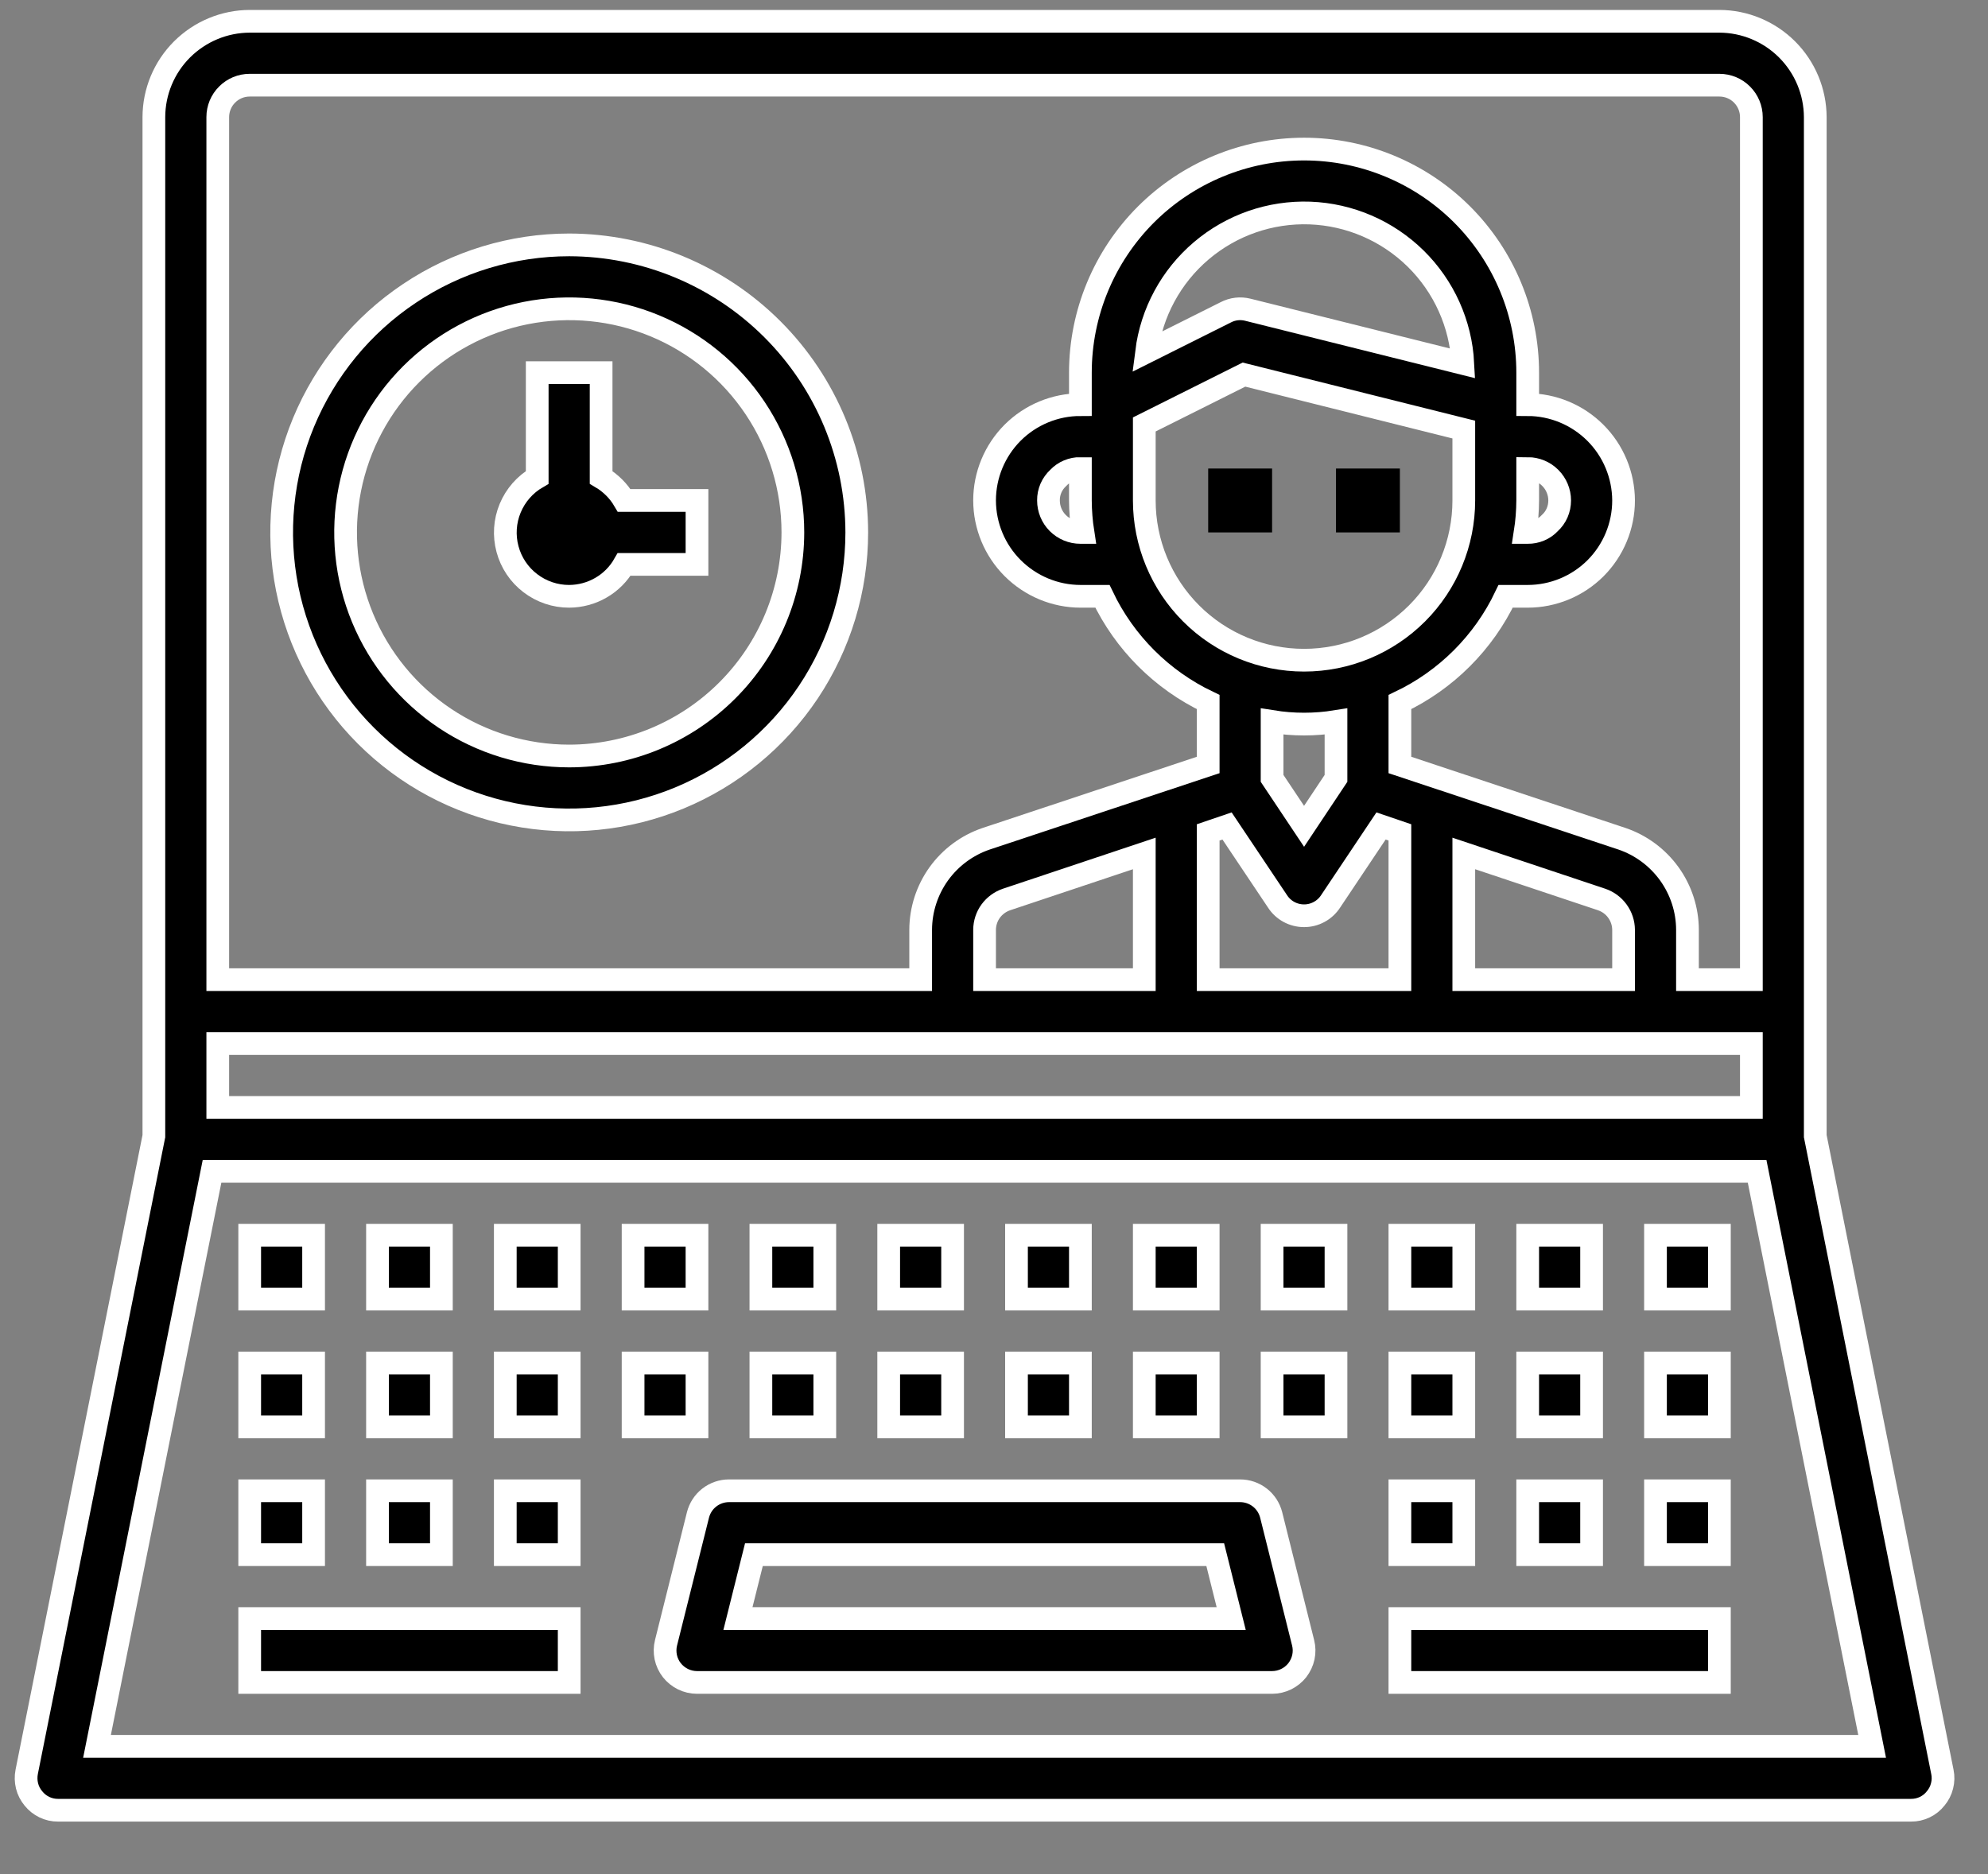<svg width="35" height="33" viewBox="0 0 35 33" fill="none" xmlns="http://www.w3.org/2000/svg">
<rect x="0" y="0" width="35" height="33" fill="#808080" stroke="none"/>
<path d="M31.959 20.006V2.062C31.957 1.615 31.779 1.187 31.463 0.871C31.147 0.555 30.718 0.376 30.271 0.375H4.396C3.949 0.376 3.521 0.555 3.204 0.871C2.888 1.187 2.71 1.615 2.709 2.062V20.006L0.47 31.2C0.454 31.282 0.456 31.366 0.476 31.447C0.496 31.528 0.535 31.603 0.588 31.667C0.64 31.732 0.706 31.785 0.781 31.821C0.856 31.857 0.938 31.876 1.021 31.875H33.646C33.73 31.876 33.812 31.857 33.887 31.821C33.962 31.785 34.028 31.732 34.079 31.667C34.133 31.603 34.171 31.528 34.191 31.447C34.212 31.366 34.214 31.282 34.197 31.2L31.959 20.006ZM3.834 2.062C3.834 1.913 3.893 1.77 3.999 1.665C4.104 1.559 4.247 1.5 4.396 1.5H30.271C30.42 1.5 30.564 1.559 30.669 1.665C30.774 1.77 30.834 1.913 30.834 2.062V17.25H29.709V16.372C29.708 16.018 29.596 15.674 29.389 15.386C29.182 15.099 28.891 14.883 28.556 14.769L24.646 13.47V12.362C25.462 11.973 26.12 11.316 26.508 10.5H26.896C27.344 10.5 27.773 10.322 28.09 10.006C28.406 9.689 28.584 9.26 28.584 8.812C28.582 8.365 28.404 7.937 28.088 7.621C27.772 7.305 27.343 7.126 26.896 7.125V6.562C26.896 5.518 26.481 4.517 25.743 3.778C25.005 3.04 24.003 2.625 22.959 2.625C21.915 2.625 20.913 3.04 20.174 3.778C19.436 4.517 19.021 5.518 19.021 6.562V7.125C18.574 7.125 18.145 7.303 17.828 7.619C17.512 7.936 17.334 8.365 17.334 8.812C17.335 9.26 17.513 9.688 17.829 10.004C18.146 10.32 18.574 10.499 19.021 10.5H19.409C19.798 11.316 20.455 11.973 21.271 12.362V13.47L17.362 14.769C17.026 14.883 16.735 15.099 16.528 15.386C16.322 15.674 16.21 16.018 16.209 16.372V17.25H3.834V2.062ZM28.584 16.372V17.25H25.771V15.028L28.196 15.838C28.308 15.876 28.406 15.947 28.475 16.043C28.545 16.139 28.583 16.254 28.584 16.372ZM22.492 15.872C22.542 15.95 22.612 16.014 22.693 16.058C22.775 16.102 22.866 16.125 22.959 16.125C23.052 16.125 23.143 16.102 23.224 16.058C23.306 16.014 23.375 15.95 23.426 15.872L24.314 14.544L24.646 14.657V17.25H21.271V14.657L21.603 14.544L22.492 15.872ZM22.396 13.706V12.705C22.769 12.765 23.149 12.765 23.521 12.705V13.706L22.959 14.55L22.396 13.706ZM22.959 11.625C22.213 11.625 21.497 11.329 20.97 10.801C20.443 10.274 20.146 9.558 20.146 8.812V7.474L21.901 6.596L25.771 7.564V8.812C25.771 9.558 25.475 10.274 24.948 10.801C24.42 11.329 23.705 11.625 22.959 11.625ZM20.186 6.197C20.273 5.504 20.617 4.868 21.149 4.416C21.682 3.963 22.364 3.726 23.063 3.751C23.761 3.777 24.424 4.063 24.923 4.553C25.421 5.043 25.718 5.702 25.754 6.399L21.969 5.454C21.838 5.421 21.7 5.437 21.581 5.499L20.186 6.197ZM26.851 9.375C26.88 9.189 26.895 9.001 26.896 8.812V8.25C27.045 8.25 27.189 8.309 27.294 8.415C27.399 8.52 27.459 8.663 27.459 8.812C27.459 8.888 27.444 8.962 27.414 9.031C27.384 9.1 27.34 9.161 27.284 9.212C27.235 9.265 27.174 9.306 27.108 9.334C27.041 9.362 26.969 9.376 26.896 9.375H26.851ZM19.066 9.375H19.021C18.872 9.375 18.729 9.316 18.623 9.21C18.518 9.105 18.459 8.962 18.459 8.812C18.458 8.737 18.473 8.663 18.503 8.594C18.533 8.525 18.578 8.464 18.633 8.413C18.683 8.36 18.743 8.319 18.81 8.291C18.877 8.263 18.949 8.249 19.021 8.25V8.812C19.022 9.001 19.037 9.189 19.066 9.375ZM20.146 15.028V17.25H17.334V16.372C17.335 16.254 17.372 16.139 17.442 16.043C17.512 15.947 17.61 15.876 17.722 15.838L20.146 15.028ZM3.834 18.375H30.834V19.5H3.834V18.375ZM1.708 30.75L3.733 20.625H30.935L32.96 30.75H1.708Z" fill="black" stroke="white" stroke-width="0.4"/>
<path d="M22.38 26.676C22.349 26.554 22.279 26.446 22.18 26.369C22.081 26.292 21.959 26.25 21.834 26.25H12.834C12.709 26.25 12.587 26.292 12.488 26.369C12.389 26.446 12.319 26.554 12.288 26.676L11.726 28.926C11.705 29.009 11.704 29.095 11.721 29.179C11.739 29.263 11.775 29.341 11.828 29.409C11.881 29.476 11.948 29.53 12.025 29.568C12.102 29.605 12.186 29.625 12.271 29.625H22.396C22.482 29.625 22.566 29.605 22.643 29.568C22.72 29.53 22.787 29.476 22.84 29.409C22.892 29.341 22.929 29.263 22.947 29.179C22.965 29.095 22.963 29.009 22.942 28.926L22.38 26.676ZM12.992 28.5L13.273 27.375H21.395L21.676 28.5H12.992Z" fill="black" stroke="white" stroke-width="0.4"/>
<path d="M4.396 28.5H10.021V29.625H4.396V28.5Z" fill="black" stroke="white" stroke-width="0.4"/>
<path d="M24.646 28.5H30.271V29.625H24.646V28.5Z" fill="black" stroke="white" stroke-width="0.4"/>
<path d="M4.396 26.25H5.521V27.375H4.396V26.25Z" fill="black" stroke="white" stroke-width="0.4"/>
<path d="M6.646 26.25H7.771V27.375H6.646V26.25Z" fill="black" stroke="white" stroke-width="0.4"/>
<path d="M8.896 26.25H10.021V27.375H8.896V26.25Z" fill="black" stroke="white" stroke-width="0.4"/>
<path d="M4.396 24H5.521V25.125H4.396V24Z" fill="black" stroke="white" stroke-width="0.4"/>
<path d="M6.646 24H7.771V25.125H6.646V24Z" fill="black" stroke="white" stroke-width="0.4"/>
<path d="M8.896 24H10.021V25.125H8.896V24Z" fill="black" stroke="white" stroke-width="0.4"/>
<path d="M11.146 24H12.271V25.125H11.146V24Z" fill="black" stroke="white" stroke-width="0.4"/>
<path d="M13.396 24H14.521V25.125H13.396V24Z" fill="black" stroke="white" stroke-width="0.4"/>
<path d="M15.646 24H16.771V25.125H15.646V24Z" fill="black" stroke="white" stroke-width="0.4"/>
<path d="M17.896 24H19.021V25.125H17.896V24Z" fill="black" stroke="white" stroke-width="0.4"/>
<path d="M20.146 24H21.271V25.125H20.146V24Z" fill="black" stroke="white" stroke-width="0.4"/>
<path d="M22.396 24H23.521V25.125H22.396V24Z" fill="black" stroke="white" stroke-width="0.4"/>
<path d="M24.646 26.25H25.771V27.375H24.646V26.25Z" fill="black" stroke="white" stroke-width="0.4"/>
<path d="M26.896 26.25H28.021V27.375H26.896V26.25Z" fill="black" stroke="white" stroke-width="0.4"/>
<path d="M29.146 26.25H30.271V27.375H29.146V26.25Z" fill="black" stroke="white" stroke-width="0.4"/>
<path d="M24.646 24H25.771V25.125H24.646V24Z" fill="black" stroke="white" stroke-width="0.4"/>
<path d="M26.896 24H28.021V25.125H26.896V24Z" fill="black" stroke="white" stroke-width="0.4"/>
<path d="M29.146 24H30.271V25.125H29.146V24Z" fill="black" stroke="white" stroke-width="0.4"/>
<path d="M4.396 21.75H5.521V22.875H4.396V21.75Z" fill="black" stroke="white" stroke-width="0.4"/>
<path d="M6.646 21.75H7.771V22.875H6.646V21.75Z" fill="black" stroke="white" stroke-width="0.4"/>
<path d="M8.896 21.75H10.021V22.875H8.896V21.75Z" fill="black" stroke="white" stroke-width="0.4"/>
<path d="M11.146 21.75H12.271V22.875H11.146V21.75Z" fill="black" stroke="white" stroke-width="0.4"/>
<path d="M13.396 21.75H14.521V22.875H13.396V21.75Z" fill="black" stroke="white" stroke-width="0.4"/>
<path d="M15.646 21.75H16.771V22.875H15.646V21.75Z" fill="black" stroke="white" stroke-width="0.4"/>
<path d="M17.896 21.75H19.021V22.875H17.896V21.75Z" fill="black" stroke="white" stroke-width="0.4"/>
<path d="M20.146 21.75H21.271V22.875H20.146V21.75Z" fill="black" stroke="white" stroke-width="0.4"/>
<path d="M22.396 21.75H23.521V22.875H22.396V21.75Z" fill="black" stroke="white" stroke-width="0.4"/>
<path d="M24.646 21.75H25.771V22.875H24.646V21.75Z" fill="black" stroke="white" stroke-width="0.4"/>
<path d="M26.896 21.75H28.021V22.875H26.896V21.75Z" fill="black" stroke="white" stroke-width="0.4"/>
<path d="M29.146 21.75H30.271V22.875H29.146V21.75Z" fill="black" stroke="white" stroke-width="0.4"/>
<path d="M10.021 4.312C9.02 4.312 8.041 4.609 7.209 5.166C6.376 5.722 5.728 6.513 5.344 7.438C4.961 8.363 4.861 9.381 5.056 10.363C5.252 11.345 5.734 12.247 6.442 12.955C7.15 13.663 8.052 14.145 9.034 14.34C10.016 14.536 11.034 14.435 11.959 14.052C12.884 13.669 13.675 13.02 14.231 12.188C14.787 11.355 15.084 10.376 15.084 9.375C15.082 8.033 14.548 6.747 13.599 5.798C12.65 4.849 11.364 4.315 10.021 4.312ZM10.021 13.312C9.243 13.312 8.481 13.082 7.834 12.649C7.186 12.216 6.682 11.601 6.384 10.882C6.086 10.162 6.008 9.371 6.16 8.607C6.312 7.843 6.687 7.141 7.237 6.591C7.788 6.04 8.49 5.665 9.253 5.513C10.017 5.361 10.809 5.439 11.528 5.737C12.248 6.035 12.863 6.54 13.295 7.187C13.728 7.835 13.959 8.596 13.959 9.375C13.958 10.419 13.543 11.42 12.804 12.158C12.066 12.896 11.065 13.311 10.021 13.312Z" fill="black" stroke="white" stroke-width="0.4"/>
<path d="M10.021 10.5C10.217 10.499 10.411 10.447 10.581 10.348C10.751 10.25 10.892 10.108 10.989 9.938H12.271V8.812H10.989C10.891 8.645 10.751 8.505 10.583 8.406V6.562H9.458V8.406C9.244 8.53 9.077 8.72 8.982 8.949C8.887 9.177 8.871 9.431 8.935 9.669C8.999 9.908 9.14 10.119 9.337 10.269C9.533 10.419 9.774 10.501 10.021 10.5Z" fill="black" stroke="white" stroke-width="0.4"/>
<path d="M21.271 8.25H22.396V9.375H21.271V8.25Z" fill="black"/>
<path d="M23.521 8.25H24.646V9.375H23.521V8.25Z" fill="black"/>
</svg>
